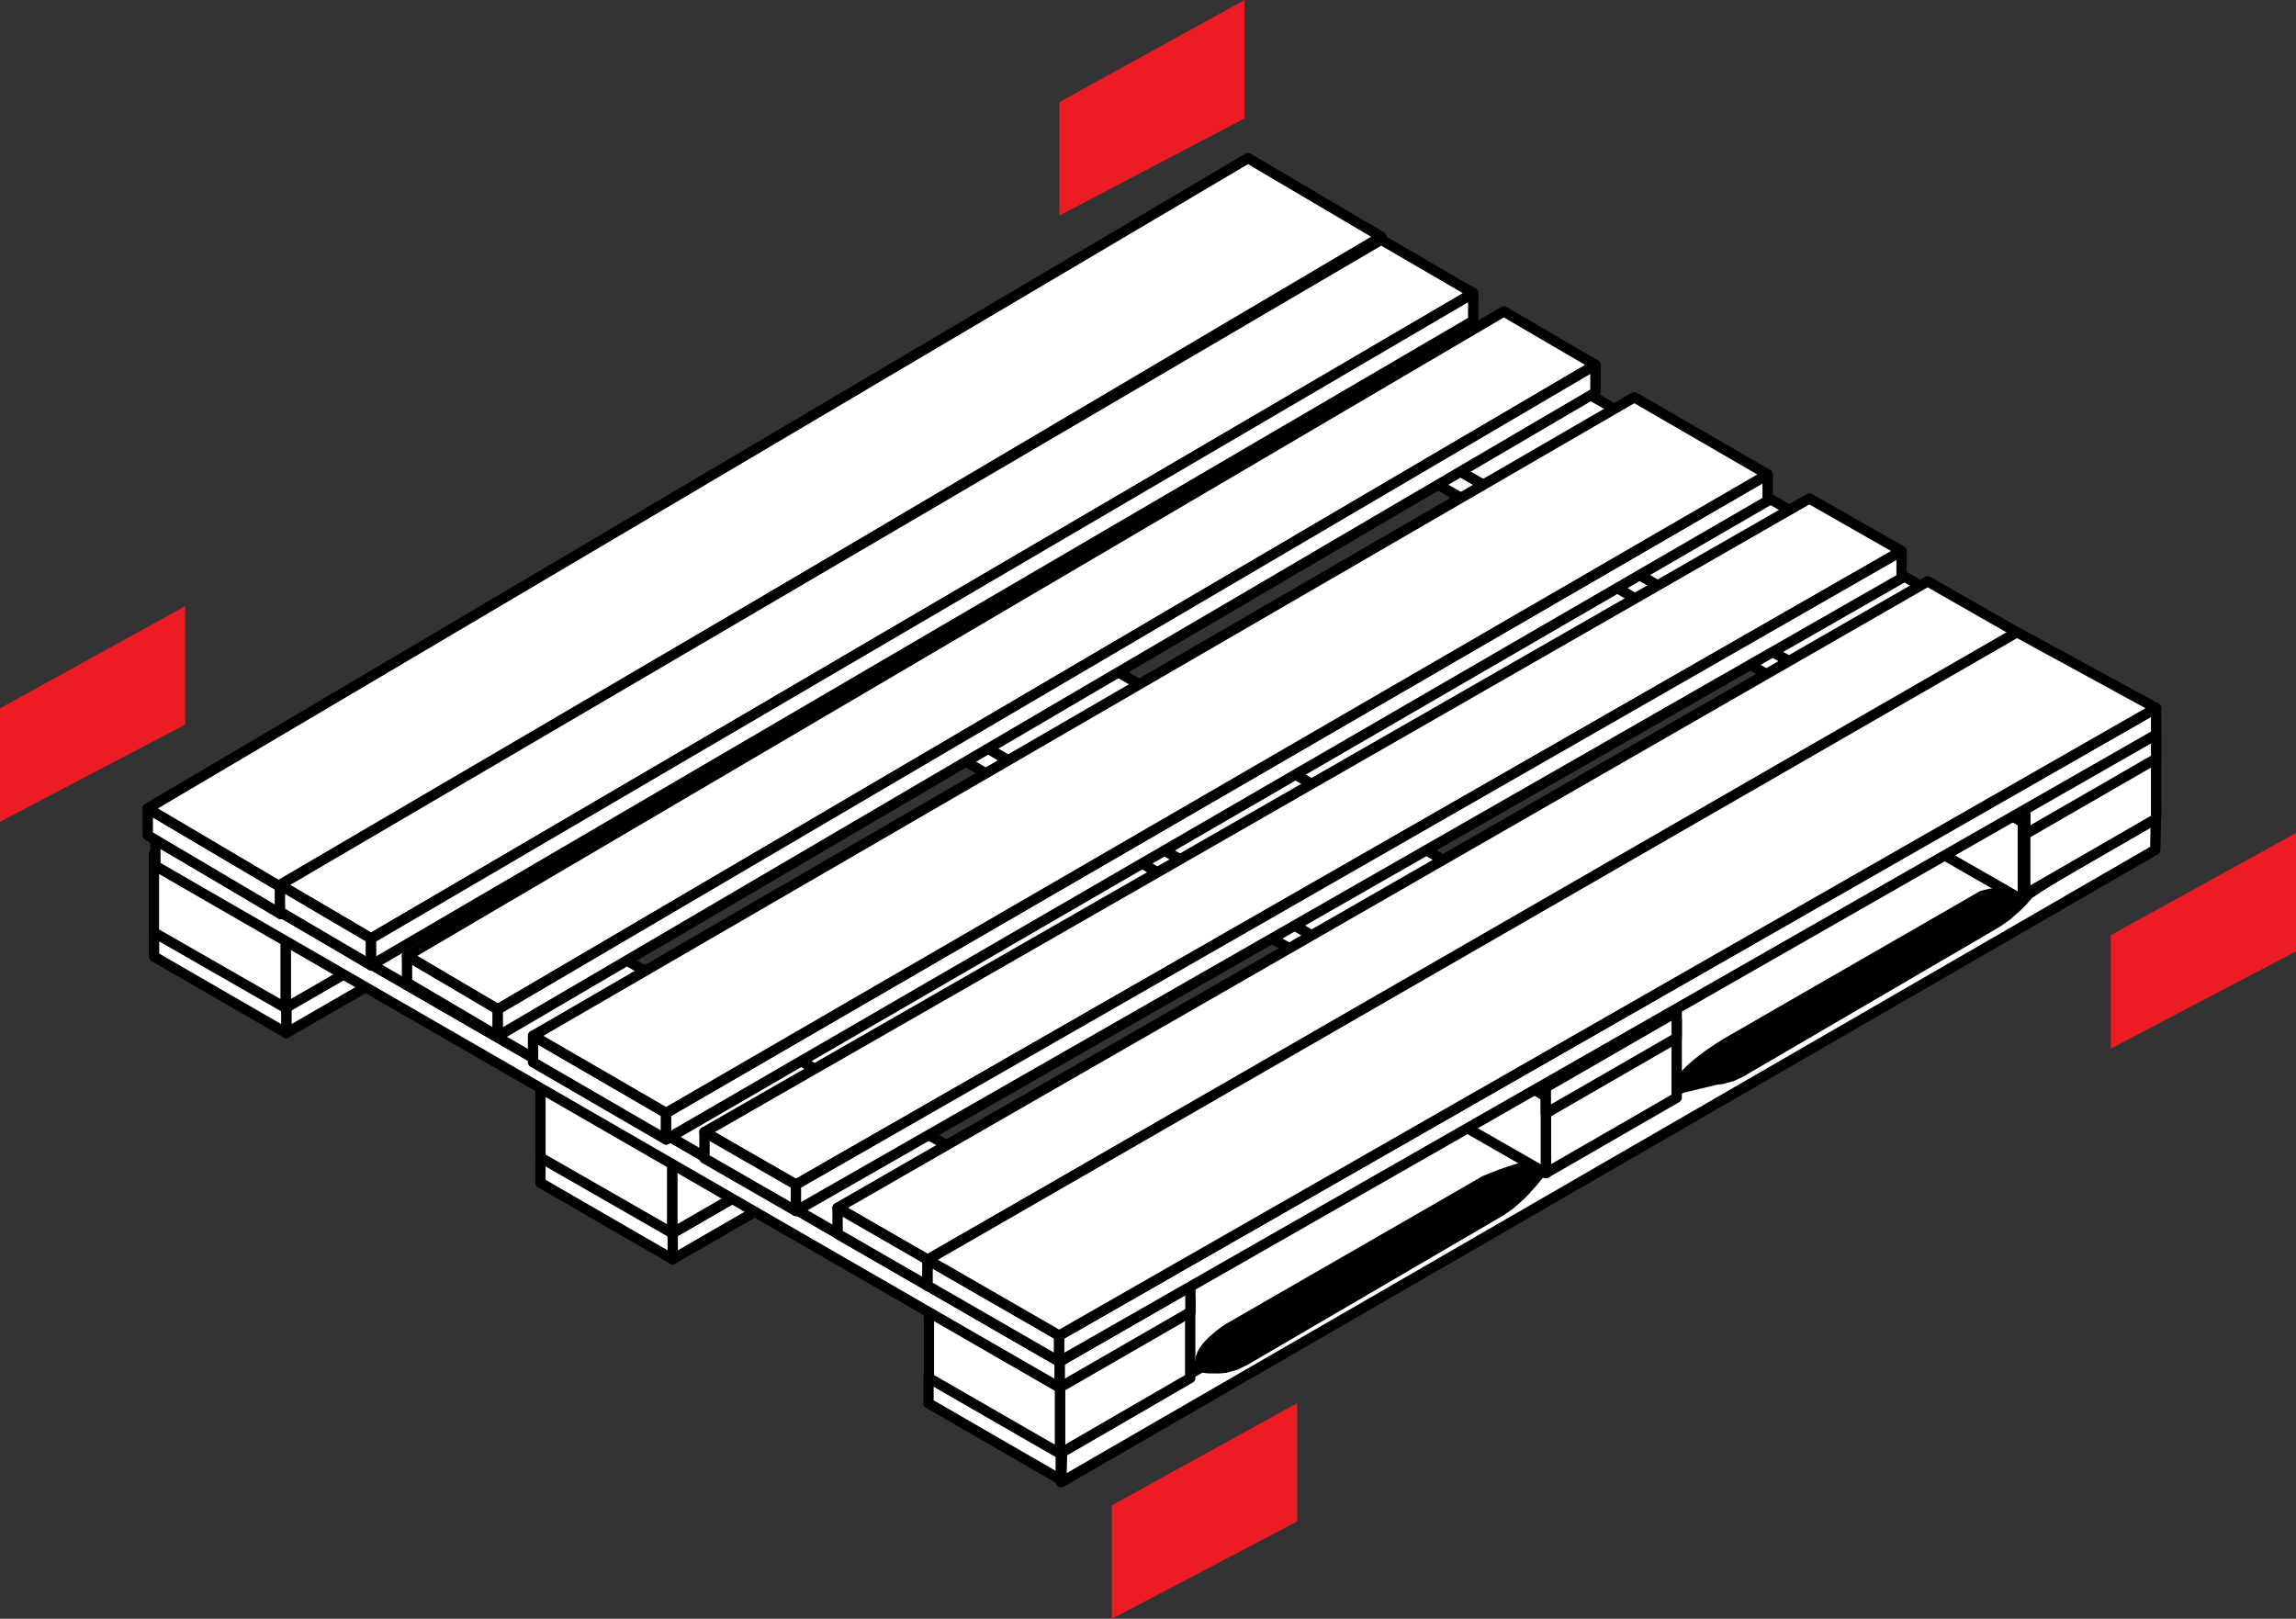 <!-- Generator: Adobe Illustrator 22.1.0, SVG Export Plug-In  -->
<svg version="1.1"
	 xmlns="http://www.w3.org/2000/svg" xmlns:xlink="http://www.w3.org/1999/xlink" xmlns:a="http://ns.adobe.com/AdobeSVGViewerExtensions/3.0/"
	 x="0px" y="0px" width="145.439px" height="102.548px" viewBox="0 0 145.439 102.548"
	 style="enable-background:new 0 0 145.439 102.548;" xml:space="preserve">
<rect x="0" y="0" width="145.439" height="102.548" fill="#333333" stroke="none"/>
<style type="text/css">
	.st0{fill:#ED1C24;}
	.st1{fill:#FFFFFF;stroke:#000000;stroke-width:0.654;stroke-linecap:round;stroke-linejoin:round;stroke-miterlimit:10;}
	.st2{fill:none;stroke:#000000;stroke-width:0.72;stroke-linecap:round;stroke-linejoin:round;stroke-miterlimit:10;}
	.st3{fill:#FFFFFF;stroke:#000000;stroke-width:0.654;stroke-linecap:round;stroke-linejoin:round;stroke-miterlimit:10;}
	.st4{fill:#FFFFFF;stroke:#000000;stroke-width:0.656;stroke-linecap:round;stroke-linejoin:round;stroke-miterlimit:10;}
	.st5{fill:#FFFFFF;stroke:#000000;stroke-width:0.658;stroke-linecap:round;stroke-linejoin:round;stroke-miterlimit:10;}
</style>
<defs>
</defs>
<polygon class="st0" points="145.439,52.771 133.706,59.244 133.706,66.429 145.439,60.271 "/>
<polygon class="st0" points="82.163,88.89 70.429,95.363 70.429,102.548 82.163,96.39 "/>
<polygon class="st0" points="11.734,38.401 0,44.874 0,52.059 11.734,45.901 "/>
<g>
	<g>
		<path d="M106.028,69.464l0.455,0.059l0.808,0.005l0.368-0.044l0.689-0.188l0.643-0.317l17.33-10.184l0.659-0.458l0.703-0.624
			l0.785-0.846l0.433-0.52l0.473-0.606l0.002-0.004c-1.043-0.225-4.096,1.14-4.096,1.14l0.012,0.001l-17.328,10.185
			c0,0-2.102,1.319-1.937,2.388c-0.001,0.002-0.001,0.005,0,0.008C106.028,69.461,106.028,69.461,106.028,69.464z"/>
		<g>
			<polygon class="st1" points="67.223,93.898 136.524,53.836 136.577,51.149 128.502,56.642 128.641,56.498 129.346,55.595 
				128.906,56.158 128.502,56.642 128.125,57.064 127.771,57.429 127.116,58.009 126.501,58.434 110.329,67.881 109.728,68.174 
				109.085,68.348 108.741,68.387 106.508,68.923 106.887,68.705 106.887,68.705 97.884,73.887 97.897,73.886 97.882,73.89 
				97.443,74.455 97.039,74.936 96.661,75.36 96.308,75.723 95.653,76.305 95.037,76.73 78.864,86.176 78.264,86.47 77.62,86.644 
				77.277,86.681 76.521,86.676 76.097,86.621 76.095,86.623 67.288,91.652 			"/>
			<path d="M76.055,86.361l0.427,0.058l0.761,0.011l0.345-0.035l0.646-0.169l0.602-0.289l16.194-9.323l0.616-0.42l0.655-0.578
				l0.729-0.781l0.403-0.478l0.437-0.561l0.002-0.003c-0.983-0.221-3.84,1.022-3.84,1.022l0.011,0.001L77.85,84.139
				c0,0-1.963,1.209-1.796,2.209c-0.001,0.002-0.001,0.004,0,0.007C76.054,86.358,76.054,86.358,76.055,86.361z"/>
			<polygon class="st1" points="59.018,88.177 67.198,92.993 67.234,91.325 59.052,86.511 			"/>
			<path class="st1" d="M136.291,51.852l-7.851-5.316l-8.68,4.999c-0.014,0.034-0.028,0.071-0.038,0.11l0.008-0.009l-0.013,0.047
				l-0.007,0.01c-0.007,0.027-0.014,0.054-0.02,0.083c-0.002,0.006-0.002,0.01-0.004,0.016c-0.025,0.114-0.047,0.225-0.092,0.31
				c-0.701,1.284-1.57,1.732-1.57,1.732l-0.401,0.229l-0.005,0.004l-15.776,9.091l-0.829,0.398l-0.947,0.312l-1.002,0.217
				l-1.133,0.015l-8.381,4.842c-0.446,1.026-1.031,1.633-1.412,1.946l-0.011,0.009c-0.201,0.164-0.343,0.245-0.376,0.261
				l-0.008,0.004l-0.169,0.096l-0.003,0.001l-0.001,0.002l-13.743,7.92l-2.265,1.306l-0.83,0.396l-0.946,0.315l-1.004,0.216
				l-1.061,0.097l-8.67,4.998l8.181,4.814l8.82-4.962l-0.01-0.002l0.011-0.012c-0.167-1,1.796-2.209,1.796-2.209l16.192-9.324
				l-0.011-0.001c0,0,2.857-1.242,3.84-1.022l8.148-4.588l0.297-0.202c-0.166-0.999,3.041-2.919,3.041-2.919l16.192-9.324
				l-0.011-0.001c0,0,1.762-0.565,2.415,0.158"/>
			<line class="st1" x1="127.951" y1="56.917" x2="136.291" y2="51.852"/>
		</g>
	</g>
	<line class="st2" x1="80.166" y1="21.277" x2="81.069" y2="21.808"/>
	<g>
		<polygon class="st3" points="87.495,23.739 87.495,25.397 71.887,34.408 70.722,35.079 54.265,44.58 45.889,49.421 41.546,51.928 
			18.136,65.441 18.136,63.783 		"/>
		<polygon class="st3" points="87.495,23.739 18.136,63.783 9.76,58.942 79.119,18.897 		"/>
		<polygon class="st3" points="18.136,63.783 18.136,65.441 9.76,60.6 9.76,58.942 		"/>
	</g>
	<g>
		<polygon class="st3" points="111.97,38.069 111.97,39.727 96.362,48.738 95.197,49.409 78.74,58.91 70.364,63.751 66.02,66.259 
			42.611,79.771 42.611,78.113 		"/>
		<polygon class="st3" points="111.97,38.069 42.611,78.113 34.235,73.272 103.594,33.228 		"/>
		<polygon class="st3" points="42.611,78.113 42.611,79.771 34.235,74.93 34.235,73.272 		"/>
	</g>
	<g>
		<polygon class="st3" points="67.192,92.081 67.192,93.74 58.816,88.898 58.816,87.24 		"/>
	</g>
	<g>
		<g>
			<polygon class="st3" points="136.577,46.927 136.577,51.868 128.289,56.65 128.289,51.708 			"/>
			<polygon class="st3" points="128.136,52.086 128.136,57.028 119.794,52.246 119.794,47.305 119.821,47.322 			"/>
			<polygon class="st3" points="122.267,45.621 119.974,46.944 119.947,46.927 			"/>
		</g>
		<polygon class="st3" points="136.577,46.927 128.289,51.708 119.974,46.944 122.267,45.621 128.302,42.132 133.699,45.293 
			133.717,45.284 		"/>
	</g>
	<g>
		<g>
			<polygon class="st3" points="106.209,64.594 106.209,69.535 97.92,74.317 97.92,69.376 			"/>
			<polygon class="st3" points="97.92,69.376 97.92,74.317 89.579,69.535 89.579,64.594 89.605,64.612 			"/>
			<polygon class="st3" points="91.899,63.288 89.605,64.612 89.579,64.594 			"/>
		</g>
		<polygon class="st3" points="106.209,64.594 97.92,69.376 89.605,64.612 91.899,63.288 97.933,59.799 103.331,62.96 
			103.348,62.951 		"/>
	</g>
	<g>
		<polygon class="st3" points="97.92,67.808 97.92,69.455 92.492,66.325 76.287,56.974 67.999,52.192 51.794,42.841 43.505,38.06 
			40.645,36.408 40.645,34.761 		"/>
		<polygon class="st3" points="106.209,63.027 97.92,67.808 40.645,34.761 48.934,29.926 		"/>
		<polygon class="st3" points="106.209,64.101 106.209,65.748 103.348,67.399 97.92,70.529 97.92,68.882 		"/>
	</g>
	<g>
		<g>
			<polygon class="st3" points="26.38,54.129 26.38,59.07 18.092,63.852 18.092,58.911 			"/>
			<polygon class="st3" points="18.092,58.911 18.092,63.852 9.751,59.07 9.751,54.129 9.777,54.147 			"/>
			<polygon class="st3" points="12.071,52.823 9.777,54.147 9.751,54.129 			"/>
		</g>
		<polygon class="st3" points="26.38,54.129 18.092,58.911 9.777,54.147 12.071,52.823 18.105,49.334 23.503,52.495 23.52,52.487 		
			"/>
	</g>
	<g>
		<g>
			<polygon class="st3" points="50.865,68.39 50.865,73.331 42.577,78.113 42.577,73.172 			"/>
			<polygon class="st3" points="42.577,73.172 42.577,78.113 34.235,73.331 34.235,68.39 34.262,68.408 			"/>
			<polygon class="st3" points="36.555,67.084 34.262,68.408 34.235,68.39 			"/>
		</g>
		<polygon class="st3" points="50.865,68.39 42.577,73.172 34.262,68.408 36.555,67.084 42.59,63.595 47.987,66.756 48.005,66.748 
					"/>
	</g>
	<g>
		<g>
			<polygon class="st3" points="75.393,82.358 75.393,87.3 67.144,92.081 67.144,87.14 			"/>
			<polygon class="st3" points="67.144,87.14 67.144,92.081 58.842,87.3 58.842,82.358 58.868,82.376 			"/>
			<polygon class="st3" points="61.151,81.052 58.868,82.376 58.842,82.358 			"/>
		</g>
		<polygon class="st3" points="75.393,82.358 67.144,87.14 58.868,82.376 61.151,81.052 67.157,77.563 72.528,80.725 72.546,80.716 
					"/>
	</g>
	<g>
		<polygon class="st3" points="75.406,81.474 75.406,83.121 72.546,84.773 67.118,87.903 67.118,86.256 		"/>
		<polygon class="st3" points="67.118,86.256 67.118,87.903 61.689,84.773 45.484,75.422 37.196,70.64 20.991,61.289 12.703,56.507 
			9.843,54.856 9.843,53.209 		"/>
		<polygon class="st3" points="75.406,81.474 67.118,86.256 9.843,53.209 18.131,48.374 		"/>
	</g>
	<g>
		<polygon class="st3" points="136.577,46.415 136.577,48.062 133.717,49.714 128.289,52.844 128.289,51.197 		"/>
		<polygon class="st3" points="128.289,50.519 128.289,52.166 122.861,49.036 106.656,39.685 98.367,34.903 82.163,25.552 
			73.874,20.77 71.014,19.119 71.014,17.472 		"/>
		<polygon class="st3" points="136.577,45.737 128.289,50.519 71.014,17.472 79.302,12.637 		"/>
	</g>
	<g>
		<polygon class="st4" points="17.778,56.189 17.778,57.899 9.359,52.919 9.359,51.213 		"/>
		<g>
			<polygon class="st4" points="87.495,14.998 87.495,16.704 17.778,57.899 17.778,56.189 			"/>
			<polygon class="st4" points="87.495,14.998 17.778,56.189 9.359,51.213 79.055,10.018 			"/>
		</g>
	</g>
	<g>
		<polygon class="st4" points="127.875,40.123 62.895,77.443 58.769,79.811 53.055,76.517 57.18,74.144 122.108,36.829 		"/>
		<polygon class="st4" points="58.769,79.811 58.769,81.458 53.055,78.164 53.055,76.517 		"/>
		<polygon class="st4" points="127.875,40.123 127.875,41.823 124.996,43.474 116.665,48.252 116.66,48.252 108.031,53.206 
			94.51,60.959 81.84,68.229 64.332,78.271 58.769,81.458 58.769,79.811 62.895,77.443 		"/>
	</g>
	<g>
		<polygon class="st4" points="42.194,70.505 42.194,72.184 33.767,67.294 33.767,65.618 		"/>
		<g>
			<polygon class="st4" points="111.97,30.056 111.97,31.731 42.194,72.184 42.194,70.505 			"/>
			<polygon class="st4" points="111.97,30.056 42.194,70.505 33.767,65.618 103.523,25.166 			"/>
		</g>
	</g>
	<g>
		<polygon class="st1" points="67.094,84.606 67.094,86.256 58.758,81.45 58.758,79.804 		"/>
		<g>
			<polygon class="st1" points="136.577,44.857 136.577,46.536 67.094,86.256 67.094,84.606 			"/>
			<polygon class="st1" points="136.577,44.857 67.094,84.606 58.758,79.804 127.766,40.051 			"/>
		</g>
	</g>
	<g>
		<polygon class="st5" points="93.322,18.575 27.673,57.015 23.505,59.454 17.732,56.061 21.9,53.617 87.495,15.182 		"/>
		<polygon class="st5" points="23.505,59.454 23.505,61.151 17.732,57.758 17.732,56.061 		"/>
		<polygon class="st5" points="93.322,18.575 93.322,20.326 90.413,22.027 81.996,26.948 81.992,26.948 73.274,32.051 
			59.614,40.036 46.813,47.524 29.125,57.867 23.505,61.151 23.505,59.454 27.673,57.015 		"/>
	</g>
	<g>
		<polygon class="st4" points="101.063,23.118 35.682,61.51 31.532,63.946 25.782,60.558 29.933,58.116 95.26,19.729 		"/>
		<polygon class="st4" points="31.532,63.946 31.532,65.641 25.782,62.252 25.782,60.558 		"/>
		<polygon class="st4" points="101.063,23.118 101.063,24.867 98.166,26.565 89.783,31.48 89.779,31.48 81.096,36.577 
			67.493,44.552 54.744,52.031 37.129,62.361 31.532,65.641 31.532,63.946 35.682,61.51 		"/>
	</g>
	<g>
		<polygon class="st4" points="120.456,34.91 54.598,72.652 50.417,75.048 44.625,71.717 48.806,69.316 114.611,31.578 		"/>
		<polygon class="st4" points="50.417,75.048 50.417,76.714 44.625,73.382 44.625,71.717 		"/>
		<polygon class="st4" points="120.456,34.91 120.456,36.629 117.538,38.299 109.094,43.131 109.09,43.131 100.344,48.141 
			86.641,55.982 73.799,63.334 56.055,73.49 50.417,76.714 50.417,75.048 54.598,72.652 		"/>
	</g>
</g>
<polygon class="st0" points="78.835,0 67.101,6.473 67.101,13.658 78.835,7.5 "/>
</svg>